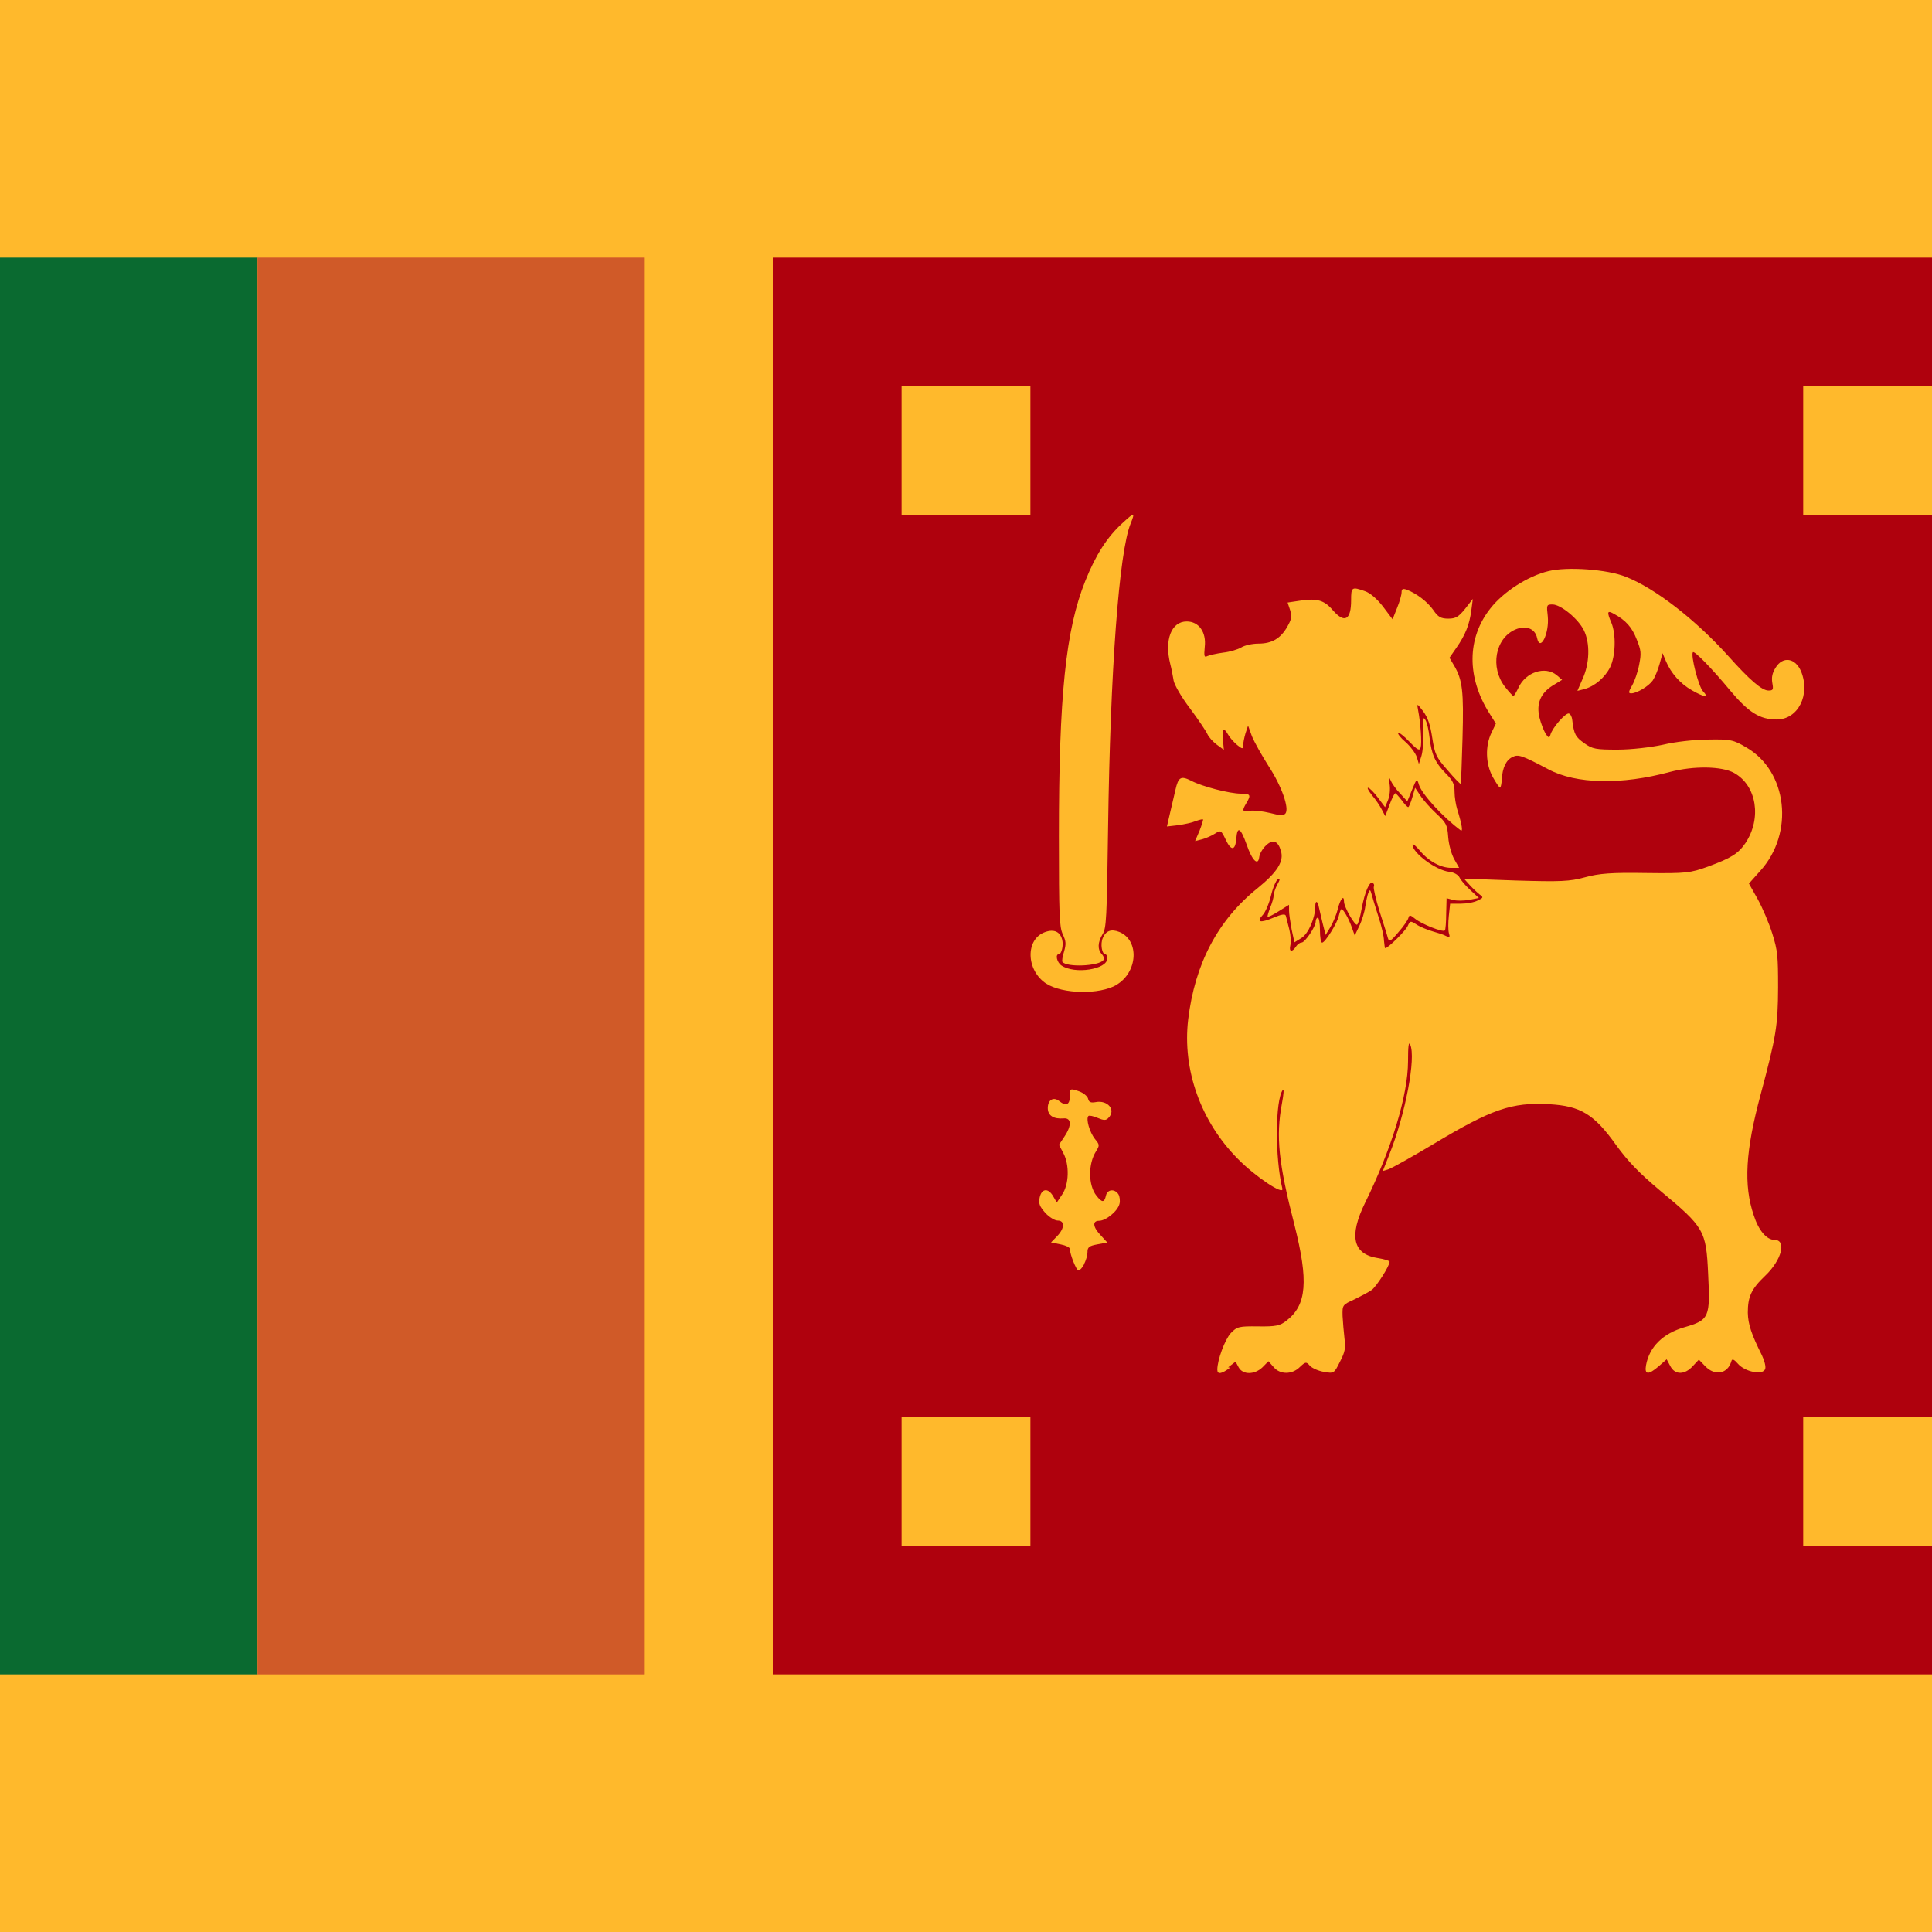 <svg width="24" height="24" viewBox="0 0 24 24" fill="none" xmlns="http://www.w3.org/2000/svg">
<g clip-path="url(#clip0_1_1140)">
<rect width="24" height="24" fill="#FFDA2C"/>
<rect x="-4.8" width="33.6" height="24" fill="#FFDA2C"/>
<rect opacity="0.3" x="-4.8" width="33.6" height="24" fill="#FF6C2D"/>
<path fill-rule="evenodd" clip-rule="evenodd" d="M-1.6 3.2H3.2V20.8H-1.6V3.2Z" fill="#0A6A30"/>
<path fill-rule="evenodd" clip-rule="evenodd" d="M3.2 3.2H8V20.8H3.2V3.2Z" fill="#FF6C2D"/>
<path opacity="0.2" fill-rule="evenodd" clip-rule="evenodd" d="M3.2 3.2H8V20.8H3.2V3.2Z" fill="#151515"/>
<path fill-rule="evenodd" clip-rule="evenodd" d="M9.6 3.2H25.6V20.8H9.6V3.2ZM15.256 16.986L15.349 16.915L15.387 16.986C15.44 17.082 15.586 17.078 15.682 16.986L15.757 16.91L15.821 16.982C15.901 17.078 16.051 17.078 16.147 16.982C16.218 16.915 16.227 16.914 16.272 16.966C16.298 16.995 16.376 17.03 16.445 17.042C16.57 17.064 16.573 17.062 16.645 16.917C16.709 16.795 16.717 16.747 16.702 16.629C16.693 16.549 16.682 16.424 16.678 16.349C16.675 16.211 16.675 16.21 16.826 16.141C16.906 16.102 17.002 16.051 17.038 16.026C17.098 15.984 17.262 15.726 17.262 15.674C17.262 15.661 17.198 15.642 17.118 15.629C16.806 15.581 16.754 15.357 16.958 14.941C17.29 14.266 17.49 13.605 17.491 13.184C17.491 12.997 17.499 12.933 17.518 12.976C17.592 13.141 17.459 13.84 17.258 14.344L17.178 14.547L17.254 14.523C17.296 14.507 17.547 14.368 17.81 14.21C18.53 13.778 18.778 13.691 19.245 13.717C19.635 13.739 19.802 13.84 20.077 14.226C20.224 14.429 20.365 14.574 20.621 14.789C21.171 15.246 21.194 15.285 21.219 15.822C21.246 16.366 21.235 16.398 20.923 16.488C20.659 16.565 20.491 16.728 20.448 16.957C20.426 17.08 20.475 17.085 20.608 16.97L20.704 16.886L20.749 16.97C20.806 17.082 20.928 17.082 21.029 16.97L21.104 16.89L21.181 16.97C21.302 17.098 21.464 17.069 21.509 16.906C21.517 16.877 21.541 16.886 21.589 16.941C21.677 17.043 21.902 17.088 21.928 17.005C21.938 16.976 21.918 16.901 21.888 16.838C21.757 16.576 21.715 16.45 21.712 16.307C21.712 16.109 21.755 16.013 21.926 15.85C22.134 15.653 22.198 15.402 22.042 15.402C21.946 15.402 21.846 15.285 21.786 15.098C21.658 14.722 21.682 14.298 21.872 13.594C22.064 12.874 22.086 12.746 22.088 12.266C22.088 11.877 22.083 11.81 22.016 11.597C21.976 11.469 21.893 11.274 21.834 11.168L21.726 10.976L21.866 10.819C22.293 10.349 22.206 9.578 21.69 9.283C21.534 9.19 21.494 9.182 21.219 9.187C21.053 9.187 20.803 9.216 20.659 9.251C20.512 9.283 20.266 9.312 20.096 9.312C19.827 9.312 19.782 9.306 19.68 9.232C19.571 9.155 19.552 9.12 19.531 8.944C19.528 8.906 19.509 8.87 19.49 8.864C19.453 8.848 19.282 9.04 19.259 9.13C19.246 9.171 19.235 9.168 19.2 9.114C19.176 9.074 19.142 8.986 19.125 8.918C19.082 8.746 19.134 8.614 19.285 8.518L19.405 8.445L19.338 8.387C19.194 8.269 18.949 8.349 18.861 8.547C18.835 8.6 18.808 8.646 18.8 8.646C18.792 8.646 18.744 8.594 18.694 8.53C18.509 8.29 18.573 7.931 18.822 7.821C18.954 7.763 19.07 7.808 19.094 7.925C19.131 8.104 19.248 7.869 19.227 7.656C19.211 7.515 19.211 7.509 19.286 7.509C19.389 7.509 19.606 7.688 19.675 7.829C19.755 7.989 19.747 8.245 19.659 8.434L19.595 8.582L19.682 8.56C19.81 8.525 19.938 8.416 20.002 8.288C20.069 8.15 20.077 7.883 20.018 7.738C19.958 7.598 19.965 7.578 20.05 7.626C20.197 7.706 20.274 7.792 20.333 7.946C20.387 8.082 20.39 8.115 20.362 8.258C20.346 8.346 20.306 8.461 20.275 8.514C20.227 8.598 20.227 8.613 20.264 8.613C20.333 8.613 20.48 8.525 20.531 8.453C20.557 8.414 20.595 8.325 20.616 8.248L20.653 8.114L20.696 8.216C20.757 8.36 20.872 8.493 21.016 8.574C21.171 8.664 21.235 8.67 21.155 8.587C21.101 8.531 21 8.139 21.03 8.102C21.046 8.08 21.258 8.294 21.494 8.579C21.722 8.851 21.862 8.938 22.07 8.938C22.338 8.938 22.491 8.63 22.374 8.341C22.302 8.171 22.147 8.149 22.058 8.293C22.016 8.36 22.005 8.413 22.016 8.482C22.032 8.568 22.026 8.578 21.968 8.578C21.888 8.578 21.738 8.45 21.469 8.149C21.058 7.693 20.557 7.306 20.197 7.165C19.965 7.072 19.47 7.037 19.237 7.094C18.981 7.155 18.677 7.35 18.514 7.558C18.222 7.926 18.219 8.414 18.502 8.861L18.582 8.989L18.528 9.101C18.448 9.267 18.454 9.49 18.544 9.653C18.584 9.725 18.624 9.784 18.634 9.784C18.643 9.784 18.653 9.736 18.656 9.68C18.664 9.536 18.71 9.44 18.79 9.403C18.861 9.368 18.907 9.384 19.235 9.557C19.579 9.741 20.144 9.752 20.746 9.589C21.042 9.512 21.389 9.517 21.542 9.602C21.822 9.758 21.888 10.165 21.682 10.474C21.592 10.605 21.506 10.659 21.218 10.765C20.997 10.845 20.946 10.851 20.445 10.845C20.018 10.838 19.864 10.85 19.69 10.898C19.501 10.95 19.386 10.955 18.829 10.938L18.186 10.915L18.258 10.995C18.296 11.037 18.354 11.091 18.381 11.112C18.429 11.147 18.429 11.152 18.355 11.187C18.312 11.21 18.219 11.226 18.147 11.226H18.014L17.998 11.376C17.989 11.459 17.989 11.552 17.998 11.589C18.014 11.642 18.01 11.648 17.966 11.629C17.941 11.613 17.864 11.589 17.797 11.57C17.73 11.55 17.64 11.514 17.597 11.485C17.523 11.437 17.517 11.437 17.488 11.501C17.466 11.558 17.242 11.779 17.208 11.779C17.203 11.779 17.197 11.736 17.192 11.683C17.192 11.632 17.16 11.496 17.122 11.382C17.086 11.27 17.048 11.146 17.038 11.107C17.022 11.05 17.018 11.046 16.998 11.091C16.987 11.118 16.97 11.195 16.96 11.262C16.952 11.326 16.918 11.438 16.886 11.502L16.829 11.621L16.792 11.518C16.754 11.41 16.688 11.294 16.664 11.294C16.656 11.294 16.642 11.331 16.632 11.374C16.616 11.462 16.461 11.71 16.424 11.71C16.408 11.71 16.397 11.64 16.397 11.555C16.397 11.469 16.386 11.4 16.37 11.4C16.357 11.4 16.344 11.421 16.344 11.448C16.344 11.512 16.211 11.709 16.168 11.709C16.147 11.709 16.117 11.731 16.098 11.76C16.05 11.834 16.01 11.824 16.029 11.744C16.04 11.704 16.034 11.616 16.016 11.544L15.973 11.376C15.966 11.35 15.92 11.357 15.819 11.4C15.656 11.469 15.602 11.458 15.685 11.368C15.717 11.336 15.765 11.227 15.789 11.125C15.814 11.022 15.853 10.933 15.875 10.922C15.904 10.912 15.902 10.926 15.867 10.989C15.843 11.034 15.822 11.094 15.822 11.123C15.822 11.152 15.802 11.219 15.779 11.275C15.757 11.333 15.742 11.382 15.747 11.387C15.754 11.395 15.814 11.365 15.885 11.32L16.013 11.24V11.312C16.013 11.352 16.029 11.456 16.045 11.546L16.08 11.706L16.166 11.653C16.254 11.598 16.339 11.405 16.339 11.256C16.339 11.179 16.371 11.192 16.384 11.272L16.429 11.464L16.467 11.614L16.526 11.518C16.558 11.466 16.602 11.363 16.619 11.29C16.651 11.165 16.696 11.11 16.696 11.202C16.696 11.269 16.834 11.506 16.859 11.486C16.872 11.477 16.898 11.387 16.915 11.288C16.954 11.08 17.014 10.939 17.054 10.968C17.07 10.981 17.074 11 17.066 11.016C17.059 11.032 17.09 11.168 17.136 11.317C17.184 11.466 17.232 11.616 17.24 11.65C17.256 11.706 17.272 11.698 17.371 11.581C17.435 11.509 17.49 11.429 17.496 11.402C17.506 11.363 17.52 11.365 17.576 11.411C17.656 11.478 17.928 11.587 17.949 11.558C17.957 11.549 17.965 11.454 17.965 11.35L17.97 11.158L18.05 11.179C18.093 11.192 18.182 11.19 18.25 11.179L18.371 11.155L18.264 11.056C18.205 11.002 18.144 10.931 18.13 10.899C18.114 10.867 18.059 10.835 18.002 10.83C17.837 10.811 17.547 10.595 17.547 10.494C17.547 10.474 17.587 10.506 17.637 10.566C17.746 10.698 17.896 10.781 18.027 10.781H18.126L18.066 10.675C18.03 10.611 17.998 10.496 17.99 10.398C17.979 10.246 17.966 10.222 17.846 10.11C17.774 10.043 17.683 9.942 17.646 9.886L17.579 9.786L17.544 9.906C17.525 9.973 17.501 10.026 17.493 10.026C17.483 10.026 17.445 9.987 17.413 9.941C17.376 9.893 17.339 9.854 17.333 9.854C17.322 9.854 17.291 9.918 17.261 9.998L17.208 10.138L17.166 10.058C17.142 10.01 17.09 9.933 17.046 9.882C17.003 9.827 16.979 9.786 16.995 9.786C17.011 9.786 17.066 9.84 17.115 9.906L17.206 10.027L17.243 9.938C17.264 9.886 17.272 9.805 17.262 9.739C17.246 9.643 17.25 9.64 17.278 9.699C17.294 9.738 17.347 9.811 17.395 9.859L17.482 9.955L17.541 9.811C17.6 9.667 17.602 9.667 17.627 9.75C17.664 9.866 17.923 10.15 18.144 10.314C18.176 10.339 18.163 10.25 18.101 10.05C18.085 9.997 18.069 9.901 18.069 9.837C18.069 9.741 18.05 9.698 17.957 9.605C17.826 9.47 17.784 9.376 17.758 9.16C17.749 9.072 17.726 8.974 17.707 8.944C17.68 8.896 17.675 8.923 17.683 9.085C17.686 9.197 17.675 9.331 17.658 9.389L17.626 9.491L17.6 9.405C17.584 9.357 17.525 9.277 17.464 9.221C17.4 9.168 17.36 9.115 17.368 9.104C17.376 9.094 17.44 9.142 17.507 9.213C17.611 9.32 17.635 9.331 17.648 9.285C17.664 9.229 17.648 8.987 17.616 8.821C17.6 8.734 17.6 8.734 17.68 8.837C17.738 8.917 17.768 9.006 17.792 9.166C17.824 9.37 17.84 9.406 17.981 9.566C18.066 9.667 18.141 9.742 18.144 9.736C18.15 9.73 18.16 9.474 18.168 9.168C18.184 8.584 18.168 8.445 18.061 8.264L18.006 8.171L18.091 8.048C18.203 7.888 18.254 7.76 18.277 7.584L18.296 7.44L18.2 7.563C18.12 7.662 18.083 7.685 17.992 7.685C17.901 7.685 17.864 7.666 17.805 7.578C17.731 7.474 17.6 7.374 17.475 7.325C17.427 7.309 17.411 7.315 17.411 7.357C17.411 7.389 17.387 7.475 17.355 7.552L17.299 7.693L17.181 7.536C17.107 7.44 17.021 7.366 16.957 7.344C16.792 7.286 16.784 7.291 16.784 7.456C16.784 7.701 16.704 7.747 16.56 7.584C16.453 7.456 16.362 7.43 16.155 7.461L15.995 7.485L16.027 7.581C16.05 7.661 16.043 7.693 15.992 7.784C15.909 7.931 15.8 7.995 15.634 7.995C15.557 7.995 15.461 8.016 15.419 8.043C15.379 8.067 15.278 8.098 15.195 8.107C15.112 8.118 15.024 8.139 14.998 8.15C14.96 8.17 14.955 8.154 14.966 8.035C14.987 7.853 14.893 7.72 14.742 7.72C14.55 7.72 14.462 7.949 14.538 8.251C14.552 8.302 14.566 8.381 14.576 8.435L14.579 8.454C14.59 8.51 14.675 8.659 14.784 8.802C14.886 8.939 14.982 9.082 14.998 9.118C15.014 9.155 15.067 9.214 15.115 9.25L15.203 9.314L15.192 9.19C15.179 9.053 15.202 9.03 15.256 9.126C15.277 9.163 15.326 9.219 15.368 9.254C15.432 9.306 15.443 9.307 15.443 9.261C15.443 9.229 15.456 9.165 15.472 9.11L15.504 9.014L15.552 9.146C15.581 9.218 15.674 9.382 15.757 9.514C15.92 9.762 16.019 10.042 15.968 10.106C15.947 10.133 15.891 10.13 15.776 10.099C15.685 10.077 15.573 10.064 15.526 10.072C15.43 10.088 15.426 10.072 15.483 9.976C15.544 9.875 15.534 9.859 15.414 9.859C15.275 9.859 14.931 9.77 14.798 9.699C14.67 9.635 14.638 9.651 14.602 9.811L14.533 10.107L14.496 10.267L14.635 10.251C14.712 10.24 14.811 10.219 14.854 10.2C14.899 10.184 14.939 10.174 14.944 10.179C14.949 10.186 14.928 10.25 14.901 10.32L14.846 10.448L14.934 10.426C14.982 10.413 15.054 10.381 15.094 10.355C15.165 10.31 15.17 10.314 15.226 10.43C15.293 10.574 15.347 10.57 15.358 10.414C15.371 10.258 15.411 10.282 15.486 10.491C15.555 10.693 15.63 10.763 15.643 10.645C15.648 10.606 15.685 10.541 15.728 10.501C15.813 10.421 15.877 10.446 15.912 10.571C15.952 10.699 15.867 10.834 15.624 11.032C15.128 11.429 14.843 11.973 14.76 12.664C14.686 13.288 14.917 13.934 15.379 14.398C15.6 14.622 15.952 14.854 15.93 14.766C15.837 14.386 15.84 13.662 15.936 13.539C15.952 13.52 15.946 13.595 15.925 13.706C15.848 14.118 15.882 14.446 16.08 15.216C16.256 15.914 16.234 16.211 15.981 16.406C15.901 16.47 15.846 16.48 15.629 16.477C15.392 16.474 15.366 16.48 15.29 16.56C15.216 16.64 15.122 16.896 15.122 17.014C15.122 17.078 15.174 17.07 15.282 16.989L15.256 16.986ZM13.464 15.706C13.49 15.662 13.509 15.594 13.509 15.554C13.509 15.493 13.53 15.477 13.632 15.458L13.755 15.435L13.675 15.347C13.576 15.245 13.566 15.165 13.653 15.165C13.738 15.165 13.883 15.046 13.906 14.957C13.917 14.918 13.91 14.864 13.893 14.835C13.845 14.763 13.754 14.774 13.738 14.854C13.718 14.941 13.69 14.942 13.621 14.854C13.518 14.726 13.515 14.458 13.616 14.301C13.661 14.227 13.661 14.221 13.6 14.147C13.536 14.064 13.488 13.902 13.52 13.864C13.53 13.853 13.581 13.864 13.632 13.886C13.709 13.918 13.739 13.922 13.77 13.886C13.866 13.79 13.762 13.662 13.61 13.691C13.55 13.702 13.526 13.691 13.517 13.65C13.51 13.618 13.458 13.574 13.397 13.554C13.291 13.518 13.29 13.522 13.29 13.618C13.29 13.725 13.242 13.746 13.157 13.677C13.085 13.621 13.016 13.664 13.016 13.765C13.016 13.858 13.088 13.904 13.214 13.893C13.31 13.885 13.315 13.982 13.222 14.12L13.155 14.221L13.208 14.322C13.288 14.47 13.28 14.718 13.192 14.842L13.128 14.938L13.083 14.861C13.022 14.754 12.939 14.762 12.915 14.877C12.899 14.952 12.915 14.986 12.984 15.066C13.032 15.118 13.101 15.162 13.138 15.162C13.23 15.162 13.227 15.258 13.131 15.357L13.056 15.434L13.174 15.458C13.238 15.47 13.29 15.496 13.29 15.514C13.29 15.578 13.37 15.782 13.397 15.782C13.413 15.782 13.445 15.75 13.466 15.707L13.464 15.706ZM13.869 12.234C14.134 12.078 14.157 11.683 13.907 11.578C13.803 11.536 13.738 11.562 13.699 11.653C13.667 11.725 13.688 11.854 13.731 11.854C13.744 11.854 13.755 11.877 13.755 11.906C13.755 12.043 13.35 12.106 13.186 11.994C13.128 11.954 13.106 11.853 13.154 11.853C13.186 11.853 13.213 11.747 13.195 11.674C13.17 11.574 13.093 11.539 12.984 11.578C12.736 11.664 12.744 12.051 12.995 12.218C13.203 12.35 13.658 12.358 13.872 12.234H13.869ZM13.704 11.93C13.72 11.914 13.714 11.882 13.688 11.854C13.632 11.795 13.635 11.707 13.696 11.606C13.744 11.531 13.749 11.419 13.765 10.285C13.792 8.326 13.901 6.856 14.045 6.504C14.102 6.363 14.093 6.36 13.946 6.496C13.754 6.669 13.61 6.896 13.482 7.216C13.238 7.824 13.154 8.643 13.154 10.39C13.154 11.382 13.16 11.51 13.202 11.606C13.243 11.693 13.245 11.726 13.218 11.821C13.198 11.882 13.19 11.941 13.198 11.949C13.253 12.019 13.646 12.002 13.706 11.928L13.704 11.93ZM12.8 4.8H11.2V6.4H12.8V4.8ZM24 4.8H22.4V6.4H24V4.8ZM12.8 17.6H11.2V19.2H12.8V17.6ZM24 17.6H22.4V19.2H24V17.6Z" fill="#AF010D"/>
</g>
<defs>
<clipPath id="clip0_1_1140">
<rect width="24" height="24" fill="white"/>
</clipPath>
</defs>
</svg>
